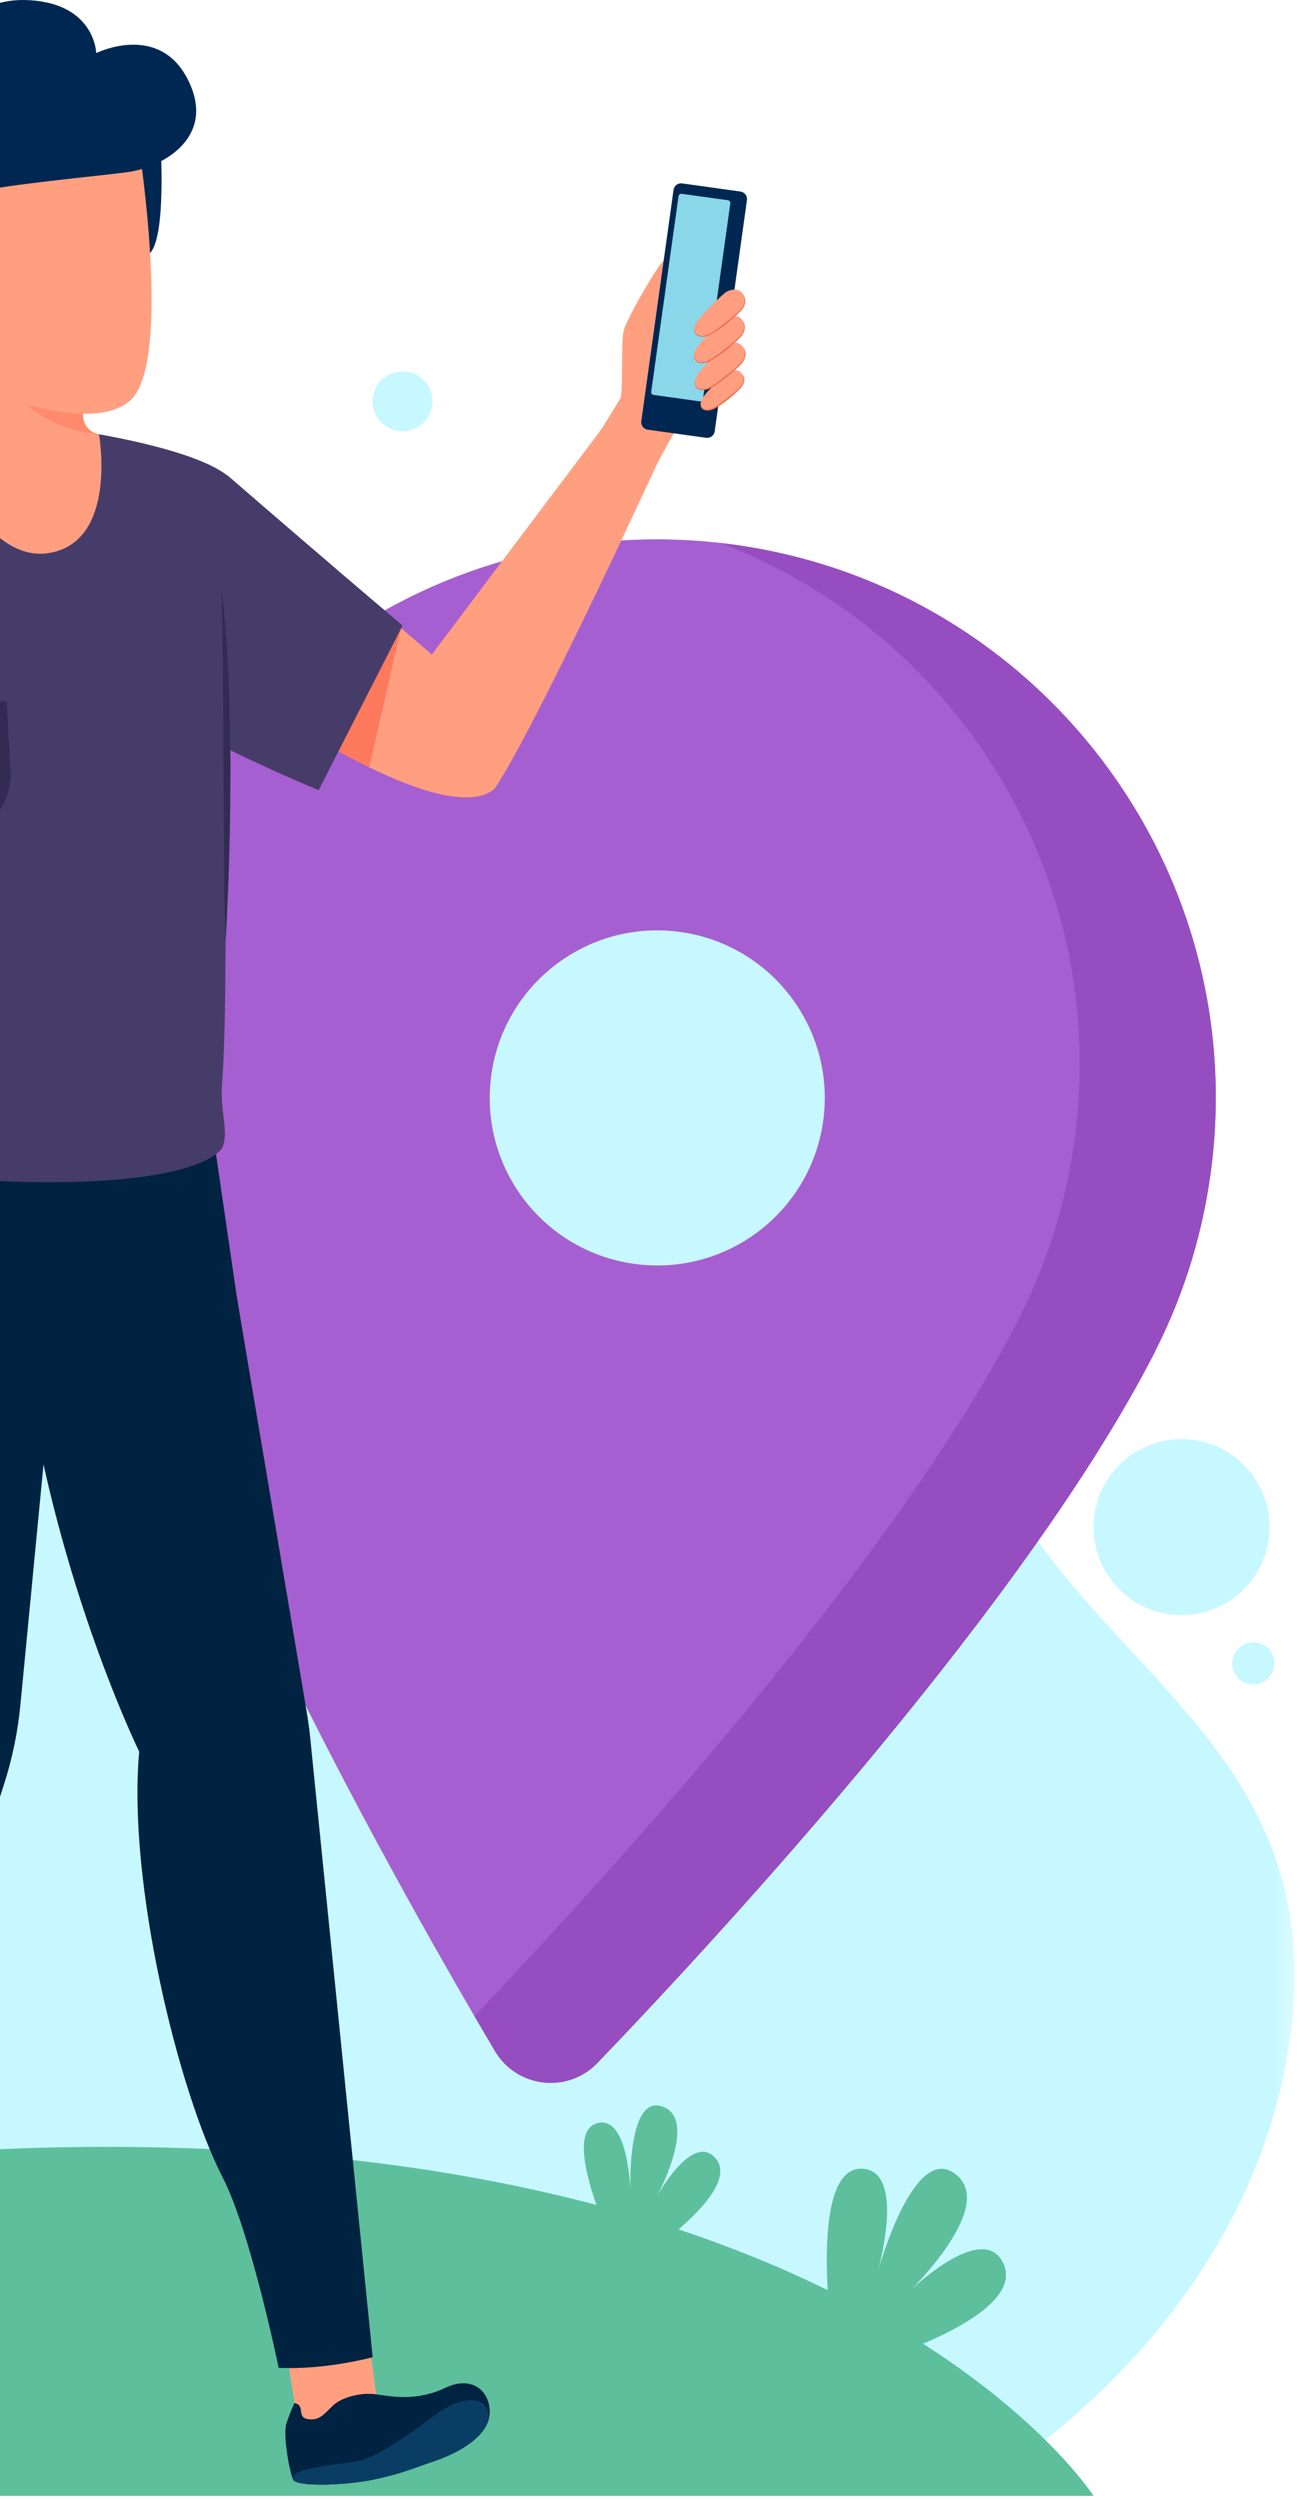 <?xml version="1.0" encoding="UTF-8"?>
<svg width="77px" height="148px" viewBox="0 0 77 148" version="1.1" xmlns="http://www.w3.org/2000/svg" xmlns:xlink="http://www.w3.org/1999/xlink">
    <!-- Generator: Sketch 63.1 (92452) - https://sketch.com -->
    <title>Group 108</title>
    <desc>Created with Sketch.</desc>
    <defs>
        <polygon id="path-1" points="0.264 0.631 135.678 0.631 135.678 121.836 0.264 121.836"></polygon>
    </defs>
    <g id="UI" stroke="none" stroke-width="1" fill="none" fill-rule="evenodd">
        <g id="Home----Banner-Localizzazione" transform="translate(0, -559)">
            <g id="Group-2-Copy" transform="translate(-59, 544)">
                <g id="Group-108" transform="translate(0, 15)">
                    <g id="Group-3" transform="translate(0, 25.308)">
                        <mask id="mask-2" fill="white">
                            <use xlink:href="#path-1"></use>
                        </mask>
                        <g id="Clip-2"></g>
                        <path d="M117.105,121.836 C117.105,121.836 133.105,112.818 135.438,95.159 C137.772,77.5 122.438,73.335 117.105,59.918 C111.772,46.5 121.105,30.836 111.105,20.168 C101.105,9.5 90.708,26.606 81.073,26.386 C71.438,26.167 52.838,-7.358 31.754,2.417 C9.337,12.809 29.058,33.167 21.582,46.5 C14.105,59.833 8.105,55.167 1.772,69.167 C-4.562,83.167 11.105,119.551 11.105,119.551" id="Fill-1" fill="#C7F8FF" mask="url(#mask-2)"></path>
                    </g>
                    <path d="M65.312,127.141 C110.519,127.141 123.772,147.808 123.772,147.808 L65.312,147.808 L6.853,147.808 C6.853,147.808 20.105,127.141 65.312,127.141" id="Fill-4" fill="#5EBF9C"></path>
                    <path d="M99.074,55.164 C104.514,55.794 108.417,60.719 107.786,66.164 C107.156,71.608 102.231,75.506 96.79,74.876 C91.346,74.246 87.443,69.325 88.074,63.88 C88.704,58.435 93.629,54.533 99.074,55.164 M130.787,68.829 C132.889,50.678 119.884,34.265 101.74,32.163 C83.588,30.06 67.175,43.066 65.073,61.218 C64.612,65.194 64.878,69.088 65.763,72.767 L65.761,72.765 C69.679,88.885 82.713,111.992 88.308,121.459 C89.605,123.653 92.633,124.004 94.397,122.164 C102.008,114.227 119.978,94.711 127.478,79.914 L127.474,79.915 C129.178,76.537 130.326,72.806 130.787,68.829" id="Fill-10" fill="#A65FD0"></path>
                    <path d="M87.102,119.394 C87.532,120.144 87.942,120.825 88.312,121.455 C89.602,123.655 92.632,124.004 94.392,122.165 C102.012,114.225 119.982,94.714 127.482,79.915 L127.472,79.915 C129.182,76.535 130.322,72.805 130.792,68.824 C132.892,50.674 119.882,34.265 101.742,32.165 C101.712,32.165 101.692,32.154 101.662,32.154 C115.472,37.404 124.502,51.515 122.722,66.864 C122.262,70.844 121.112,74.574 119.412,77.955 L119.422,77.955 C112.152,92.274 95.092,111.004 87.102,119.394" id="Fill-12" fill="#954DC0"></path>
                    <path d="M71.471,66.141 L74.256,85.225 L48.692,80.768 C48.692,80.768 45.717,72.808 50.159,67.232" id="Fill-14" fill="#002341"></path>
                    <path d="M100.848,17.426 C100.848,17.426 100.217,18.037 99.957,18.256 C99.698,18.474 98.742,18.909 97.946,19.775 C97.151,20.64 100.803,23.625 100.803,23.625 L100.848,17.426 Z" id="Fill-16" fill="#FF9F80"></path>
                    <path d="M94.037,26.36 C94.037,26.36 95.546,23.937 95.738,23.605 C95.93,23.274 95.764,20.167 95.946,19.565 C96.132,18.946 96.986,17.446 97.429,16.712 C97.872,15.977 98.551,14.899 98.804,15.21 C99.057,15.52 99.093,16.202 98.868,17.117 C98.643,18.032 98.114,19.114 98.139,19.604 C98.163,20.093 101.18,22.122 100.879,23.402 C100.578,24.682 99.198,25.156 98.777,25.889 C98.355,26.622 97.334,28.59 97.334,28.59" id="Fill-18" fill="#FF9F80"></path>
                    <path d="M97.368,25.447 L100.826,25.928 C101.072,25.962 101.298,25.791 101.333,25.546 L103.242,11.851 C103.276,11.604 103.105,11.377 102.859,11.344 L99.401,10.861 C99.156,10.826 98.929,10.998 98.894,11.245 L96.985,24.939 C96.951,25.186 97.122,25.413 97.368,25.447" id="Fill-20" fill="#002751"></path>
                    <path d="M97.716,23.388 L100.449,23.769 C100.541,23.782 100.627,23.718 100.639,23.625 L102.257,12.049 C102.27,11.956 102.205,11.871 102.113,11.858 L99.38,11.477 C99.288,11.464 99.202,11.529 99.19,11.621 L97.572,23.198 C97.559,23.29 97.623,23.375 97.716,23.388" id="Fill-22" fill="#8AD7E9"></path>
                    <path d="M76.24,42.819 C76.395,42.92 76.597,43.044 76.829,43.195 L76.833,43.195 C77.027,43.315 77.24,43.447 77.477,43.587 C78.385,44.133 79.582,44.812 80.866,45.44 C83.63,46.789 86.782,47.875 88.237,46.762 C88.24,46.758 88.24,46.758 88.244,46.758 C88.26,46.746 88.275,46.735 88.291,46.719 C88.326,46.677 88.353,46.634 88.38,46.588 C88.427,46.522 88.469,46.452 88.508,46.386 C91.133,42.218 97.93,27.449 97.93,27.449 C97.93,27.449 96.879,25.724 94.607,25.441 L84.576,38.763 C84.018,38.278 83.406,37.755 82.758,37.2 C82.669,37.123 82.579,37.046 82.487,36.968 C81.49,36.119 80.42,35.208 79.354,34.304 L77.051,42.427 L76.24,42.819 Z" id="Fill-24" fill="#FF9F80"></path>
                    <path d="M77.478,43.586 C78.385,44.132 79.583,44.811 80.867,45.44 L82.759,37.2 L82.541,36.928 L82.487,36.967 L81.475,37.704 C81.475,37.704 77.792,42.907 77.563,43.326 C77.524,43.4 77.493,43.489 77.478,43.586" id="Fill-26" fill="#FF795C"></path>
                    <path d="M101.994,22.124 C101.994,22.124 100.666,23.306 100.537,23.729 C100.409,24.154 100.67,24.359 101.097,24.257 C101.523,24.156 102.741,23.094 102.871,22.936 C103.001,22.778 103.231,22.403 102.87,22.04 C102.698,21.867 102.264,21.877 101.994,22.124" id="Fill-28" fill="#FF9F80"></path>
                    <path d="M100.537,23.729 C100.493,23.894 100.503,24.104 100.652,24.19 C100.79,24.279 100.981,24.261 101.136,24.207 C101.448,24.072 101.725,23.841 101.998,23.626 C102.277,23.414 102.552,23.192 102.807,22.954 C103.055,22.725 103.142,22.303 102.87,22.04 C102.998,22.157 103.1,22.327 103.087,22.516 C103.072,22.701 102.98,22.868 102.856,23.003 C102.604,23.254 102.338,23.485 102.063,23.709 C101.778,23.917 101.499,24.138 101.158,24.273 C100.986,24.324 100.784,24.343 100.622,24.232 C100.458,24.108 100.479,23.886 100.537,23.729" id="Fill-30" fill="#F17154"></path>
                    <path d="M101.899,20.544 C101.899,20.544 100.346,21.926 100.195,22.422 C100.045,22.918 100.351,23.158 100.849,23.039 C101.348,22.92 102.773,21.678 102.925,21.494 C103.077,21.309 103.331,20.86 102.923,20.446 C102.688,20.207 102.214,20.254 101.899,20.544" id="Fill-32" fill="#FF9F80"></path>
                    <path d="M100.195,22.422 C100.141,22.613 100.151,22.859 100.326,22.965 C100.489,23.07 100.713,23.049 100.895,22.987 C101.263,22.83 101.588,22.561 101.907,22.311 C102.233,22.061 102.552,21.801 102.85,21.522 C103.138,21.253 103.237,20.754 102.924,20.446 C103.073,20.585 103.181,20.787 103.165,21.004 C103.147,21.218 103.046,21.416 102.9,21.571 C102.606,21.864 102.293,22.132 101.972,22.393 C101.639,22.637 101.314,22.896 100.918,23.053 C100.719,23.112 100.483,23.134 100.296,23.006 C100.106,22.864 100.129,22.606 100.195,22.422" id="Fill-34" fill="#F17154"></path>
                    <path d="M101.853,18.953 C101.853,18.953 100.3,20.335 100.149,20.831 C99.999,21.327 100.305,21.567 100.804,21.448 C101.302,21.329 102.727,20.087 102.879,19.903 C103.032,19.718 103.278,19.269 102.878,18.854 C102.68,18.649 102.168,18.663 101.853,18.953" id="Fill-36" fill="#FF9F80"></path>
                    <path d="M100.149,20.831 C100.096,21.022 100.105,21.268 100.279,21.373 C100.442,21.479 100.666,21.458 100.849,21.396 C101.215,21.239 101.54,20.971 101.86,20.72 C102.185,20.471 102.505,20.211 102.803,19.933 C103.091,19.663 103.186,19.165 102.878,18.854 C103.025,18.995 103.132,19.198 103.117,19.415 C103.099,19.628 102.999,19.827 102.853,19.982 C102.558,20.274 102.246,20.542 101.925,20.803 C101.592,21.047 101.267,21.305 100.871,21.462 C100.672,21.521 100.436,21.543 100.25,21.415 C100.06,21.272 100.083,21.015 100.149,20.831" id="Fill-38" fill="#F17154"></path>
                    <path d="M101.88,17.392 C101.88,17.392 100.327,18.774 100.176,19.27 C100.026,19.766 100.332,20.006 100.83,19.887 C101.329,19.768 102.754,18.527 102.906,18.342 C103.058,18.157 103.307,17.751 102.904,17.294 C102.716,17.08 102.195,17.103 101.88,17.392" id="Fill-40" fill="#FF9F80"></path>
                    <path d="M100.176,19.27 C100.124,19.461 100.132,19.707 100.307,19.812 C100.47,19.919 100.694,19.897 100.876,19.835 C101.243,19.678 101.568,19.41 101.887,19.16 C102.212,18.911 102.532,18.651 102.83,18.372 C103.132,18.103 103.203,17.611 102.905,17.294 C103.045,17.441 103.156,17.637 103.147,17.855 C103.134,18.071 103.025,18.268 102.88,18.421 C102.585,18.713 102.273,18.982 101.952,19.242 C101.619,19.486 101.294,19.745 100.898,19.901 C100.699,19.96 100.463,19.982 100.278,19.854 C100.088,19.711 100.11,19.454 100.176,19.27" id="Fill-42" fill="#F17154"></path>
                    <path d="M47.116,30.325 L47.966,43.794 C48.046,44.395 48.136,45.014 48.216,45.635 C48.306,46.325 48.396,47.025 48.476,47.724 C48.596,48.654 48.686,49.584 48.776,50.514 C48.816,50.914 48.846,51.304 48.886,51.684 C49.466,58.385 49.436,63.544 49.486,65.924 C49.486,66.034 49.216,67.355 49.066,68.135 C48.976,68.564 49.146,68.764 49.146,68.764 C49.146,68.764 56.046,70.264 63.936,69.975 C71.436,69.695 72.176,67.954 72.176,67.954 C72.576,66.975 72.016,65.855 72.156,64.124 C72.446,60.404 72.316,53.414 72.426,46.645 C72.446,45.874 72.456,45.114 72.486,44.355 C72.786,44.505 73.166,44.684 73.606,44.895 C74.756,45.434 76.086,46.054 77.876,46.794 L82.846,37.044 C78.396,33.285 72.456,28.134 72.456,28.134 L72.456,28.154 C70.336,26.494 63.876,25.555 63.876,25.555 L56.526,26.044 C56.526,26.044 49.846,28.364 47.116,30.325" id="Fill-44" fill="#463C69"></path>
                    <path d="M61.98,32.739 C57.975,33.486 55.462,26.427 55.462,26.427 L55.667,26.352 C56.111,26.192 56.408,25.77 56.41,25.299 C56.41,25.299 56.543,23.058 55.917,20.729 C55.41,18.832 63.758,20.503 63.758,20.503 L63.847,22.797 L63.918,24.648 C63.941,25.183 64.334,25.634 64.863,25.72 C64.863,25.72 65.986,31.994 61.98,32.739" id="Fill-48" fill="#FF9F80"></path>
                    <path d="M64.863,25.72 C60.14,25.287 58.655,21.445 58.655,21.445 L61.743,21.978 L63.846,22.798 L63.918,24.648 C63.941,25.182 64.334,25.633 64.863,25.72" id="Fill-50" fill="#FF8B6C"></path>
                    <path d="M68.522,8.805 C68.522,8.805 68.897,15.085 67.564,15.155 C66.23,15.225 66.647,9.183 66.647,9.183" id="Fill-52" fill="#002751"></path>
                    <path d="M54.628,18.926 C56.032,21.177 57.709,23.113 60.254,23.859 C62.446,24.501 65.247,24.96 66.683,23.745 C69.253,21.57 67.209,8.551 67.209,8.551 L52.038,10.008 C52.038,10.008 51.661,14.17 54.628,18.926" id="Fill-54" fill="#FF9F80"></path>
                    <path d="M51.118,2.726 C53.793,1.041 56.097,2.801 56.097,2.801 C56.097,2.801 56.992,-0.236 60.811,0.015 C64.631,0.267 64.701,3.143 64.701,3.143 C64.701,3.143 68.392,1.31 70.117,4.692 C71.841,8.073 68.735,9.805 66.801,10.153 C65.871,10.321 61.755,10.683 58.97,11.113 C58.413,11.199 58.009,11.681 58.016,12.244 C58.024,12.853 58.011,13.404 57.944,13.553 C57.777,13.928 56.767,14.852 56.816,15.432 C56.816,15.433 56.815,15.433 56.815,15.434 C56.95,16.164 57.018,16.75 56.861,16.881 C56.416,17.252 56.149,15.022 53.589,15.524 C52.753,15.688 53.096,16.416 53.379,17.511 C53.663,18.606 50.439,10.217 50.439,10.217 C50.439,10.217 47.919,4.74 51.118,2.726" id="Fill-56" fill="#002751"></path>
                    <path d="M72.104,34.765 C72.324,36.509 72.454,38.264 72.53,40.02 C72.613,41.776 72.63,43.533 72.653,45.29 C72.642,47.046 72.634,48.803 72.583,50.558 C72.538,52.314 72.454,54.069 72.366,55.824 C72.298,54.067 72.271,52.31 72.26,50.556 L72.234,45.291 L72.209,40.029 C72.188,38.275 72.17,36.521 72.104,34.765" id="Fill-60" fill="#322C54"></path>
                    <path d="M59.396,41.532 L52.223,41.955 L52.53,46.417 C52.62,47.678 53.296,48.572 54.317,49.129 C55.312,49.67 57.232,49.365 57.994,48.953 C58.822,48.505 59.64,47.27 59.636,45.83 L59.396,41.532 Z" id="Fill-62" fill="#322C54"></path>
                    <path d="M80.768,137.99 C80.768,137.99 81.362,142.349 81.487,143.412 C81.487,143.412 78.784,144.162 76.659,143.943 C76.659,143.943 76.346,141.381 75.971,139.443" id="Fill-72" fill="#FF9F80"></path>
                    <path d="M73.035,76.859 L77.174,101.432 C77.259,101.939 77.328,102.448 77.379,102.959 L81.074,139.596 C81.074,139.596 78.252,140.367 75.505,140.225 C75.505,140.225 73.849,132.17 72.186,128.942 C69.559,123.843 66.543,111.474 67.245,103.738 C67.245,103.738 62.426,93.876 60.556,81.204 C58.685,68.532 73.035,76.859 73.035,76.859" id="Fill-76" fill="#002341"></path>
                    <path d="M62.526,76.865 L60.207,100.978 C60.055,102.556 59.735,104.115 59.252,105.624 L48.823,138.225 C48.823,138.225 45.666,138.685 42.985,136.752 C42.985,136.752 44.795,128.401 45.024,126.07 C45.623,119.963 44.542,110.791 49.59,102.722 L48.13,78.716 L54.721,74.224 L62.526,76.865 Z" id="Fill-78" fill="#002341"></path>
                    <path d="M76.366,146.854 C76.376,146.875 76.396,146.905 76.426,146.924 C76.906,147.264 79.466,147.184 81.076,146.854 C82.786,146.495 83.266,146.245 84.696,145.764 C86.036,145.314 87.626,144.445 87.946,143.285 C87.966,143.195 87.986,143.104 87.996,143.014 C88.116,141.724 87.049,140.615 85.393,141.405 C83.674,142.224 82.196,141.924 81.276,141.794 C80.366,141.665 79.236,141.974 78.726,142.455 C78.216,142.934 77.946,143.374 77.246,143.264 C76.536,143.165 77.116,142.434 76.436,142.314 C76.436,142.314 76.206,142.814 75.976,143.474 C75.736,144.134 76.146,146.424 76.366,146.854" id="Fill-80" fill="#002341"></path>
                    <path d="M76.366,146.854 C76.376,146.875 76.396,146.905 76.426,146.924 C76.906,147.264 79.466,147.184 81.076,146.854 C82.786,146.495 83.266,146.245 84.696,145.764 C86.036,145.314 87.626,144.445 87.946,143.285 C87.946,143.285 88.006,142.434 87.386,142.214 C86.756,141.995 85.776,142.294 84.956,142.884 C84.146,143.474 81.566,145.474 80.296,145.724 C79.036,145.974 75.976,146.165 76.366,146.854" id="Fill-82" fill="#0A3D63"></path>
                    <path d="M123.772,90.439 C123.772,93.318 126.105,95.651 128.984,95.651 C131.863,95.651 134.197,93.318 134.197,90.439 C134.197,87.56 131.863,85.226 128.984,85.226 C126.105,85.226 123.772,87.56 123.772,90.439" id="Fill-92" fill="#C7F8FF"></path>
                    <path d="M81.073,23.771 C81.073,24.75 81.866,25.543 82.845,25.543 C83.824,25.543 84.618,24.75 84.618,23.771 C84.618,22.792 83.824,21.999 82.845,21.999 C81.866,21.999 81.073,22.792 81.073,23.771" id="Fill-94" fill="#C7F8FF"></path>
                    <path d="M131.985,98.504 C131.985,99.194 132.545,99.754 133.235,99.754 C133.925,99.754 134.485,99.194 134.485,98.504 C134.485,97.814 133.925,97.254 133.235,97.254 C132.545,97.254 131.985,97.814 131.985,98.504" id="Fill-100" fill="#C7F8FF"></path>
                    <path d="M110.897,139.818 C110.897,139.818 119.995,137.09 118.397,133.974 C117.147,131.537 112.897,135.662 112.897,135.662 C112.897,135.662 117.823,130.895 115.772,128.912 C113.186,126.412 110.959,134.647 110.959,134.647 C110.959,134.647 112.707,128.68 110.147,128.439 C106.866,128.13 108.272,138.287 108.272,138.287" id="Fill-104" fill="#5EBF9C"></path>
                    <path d="M97.418,133.401 C97.418,133.401 103.096,129.549 101.32,127.749 C99.93,126.34 97.896,130.103 97.896,130.103 C97.896,130.103 100.257,125.751 98.414,124.829 C96.09,123.667 96.34,129.824 96.34,129.824 C96.34,129.824 96.252,125.334 94.436,125.722 C92.107,126.22 95.277,132.915 95.277,132.915" id="Fill-106" fill="#5EBF9C"></path>
                </g>
            </g>
        </g>
    </g>
</svg>